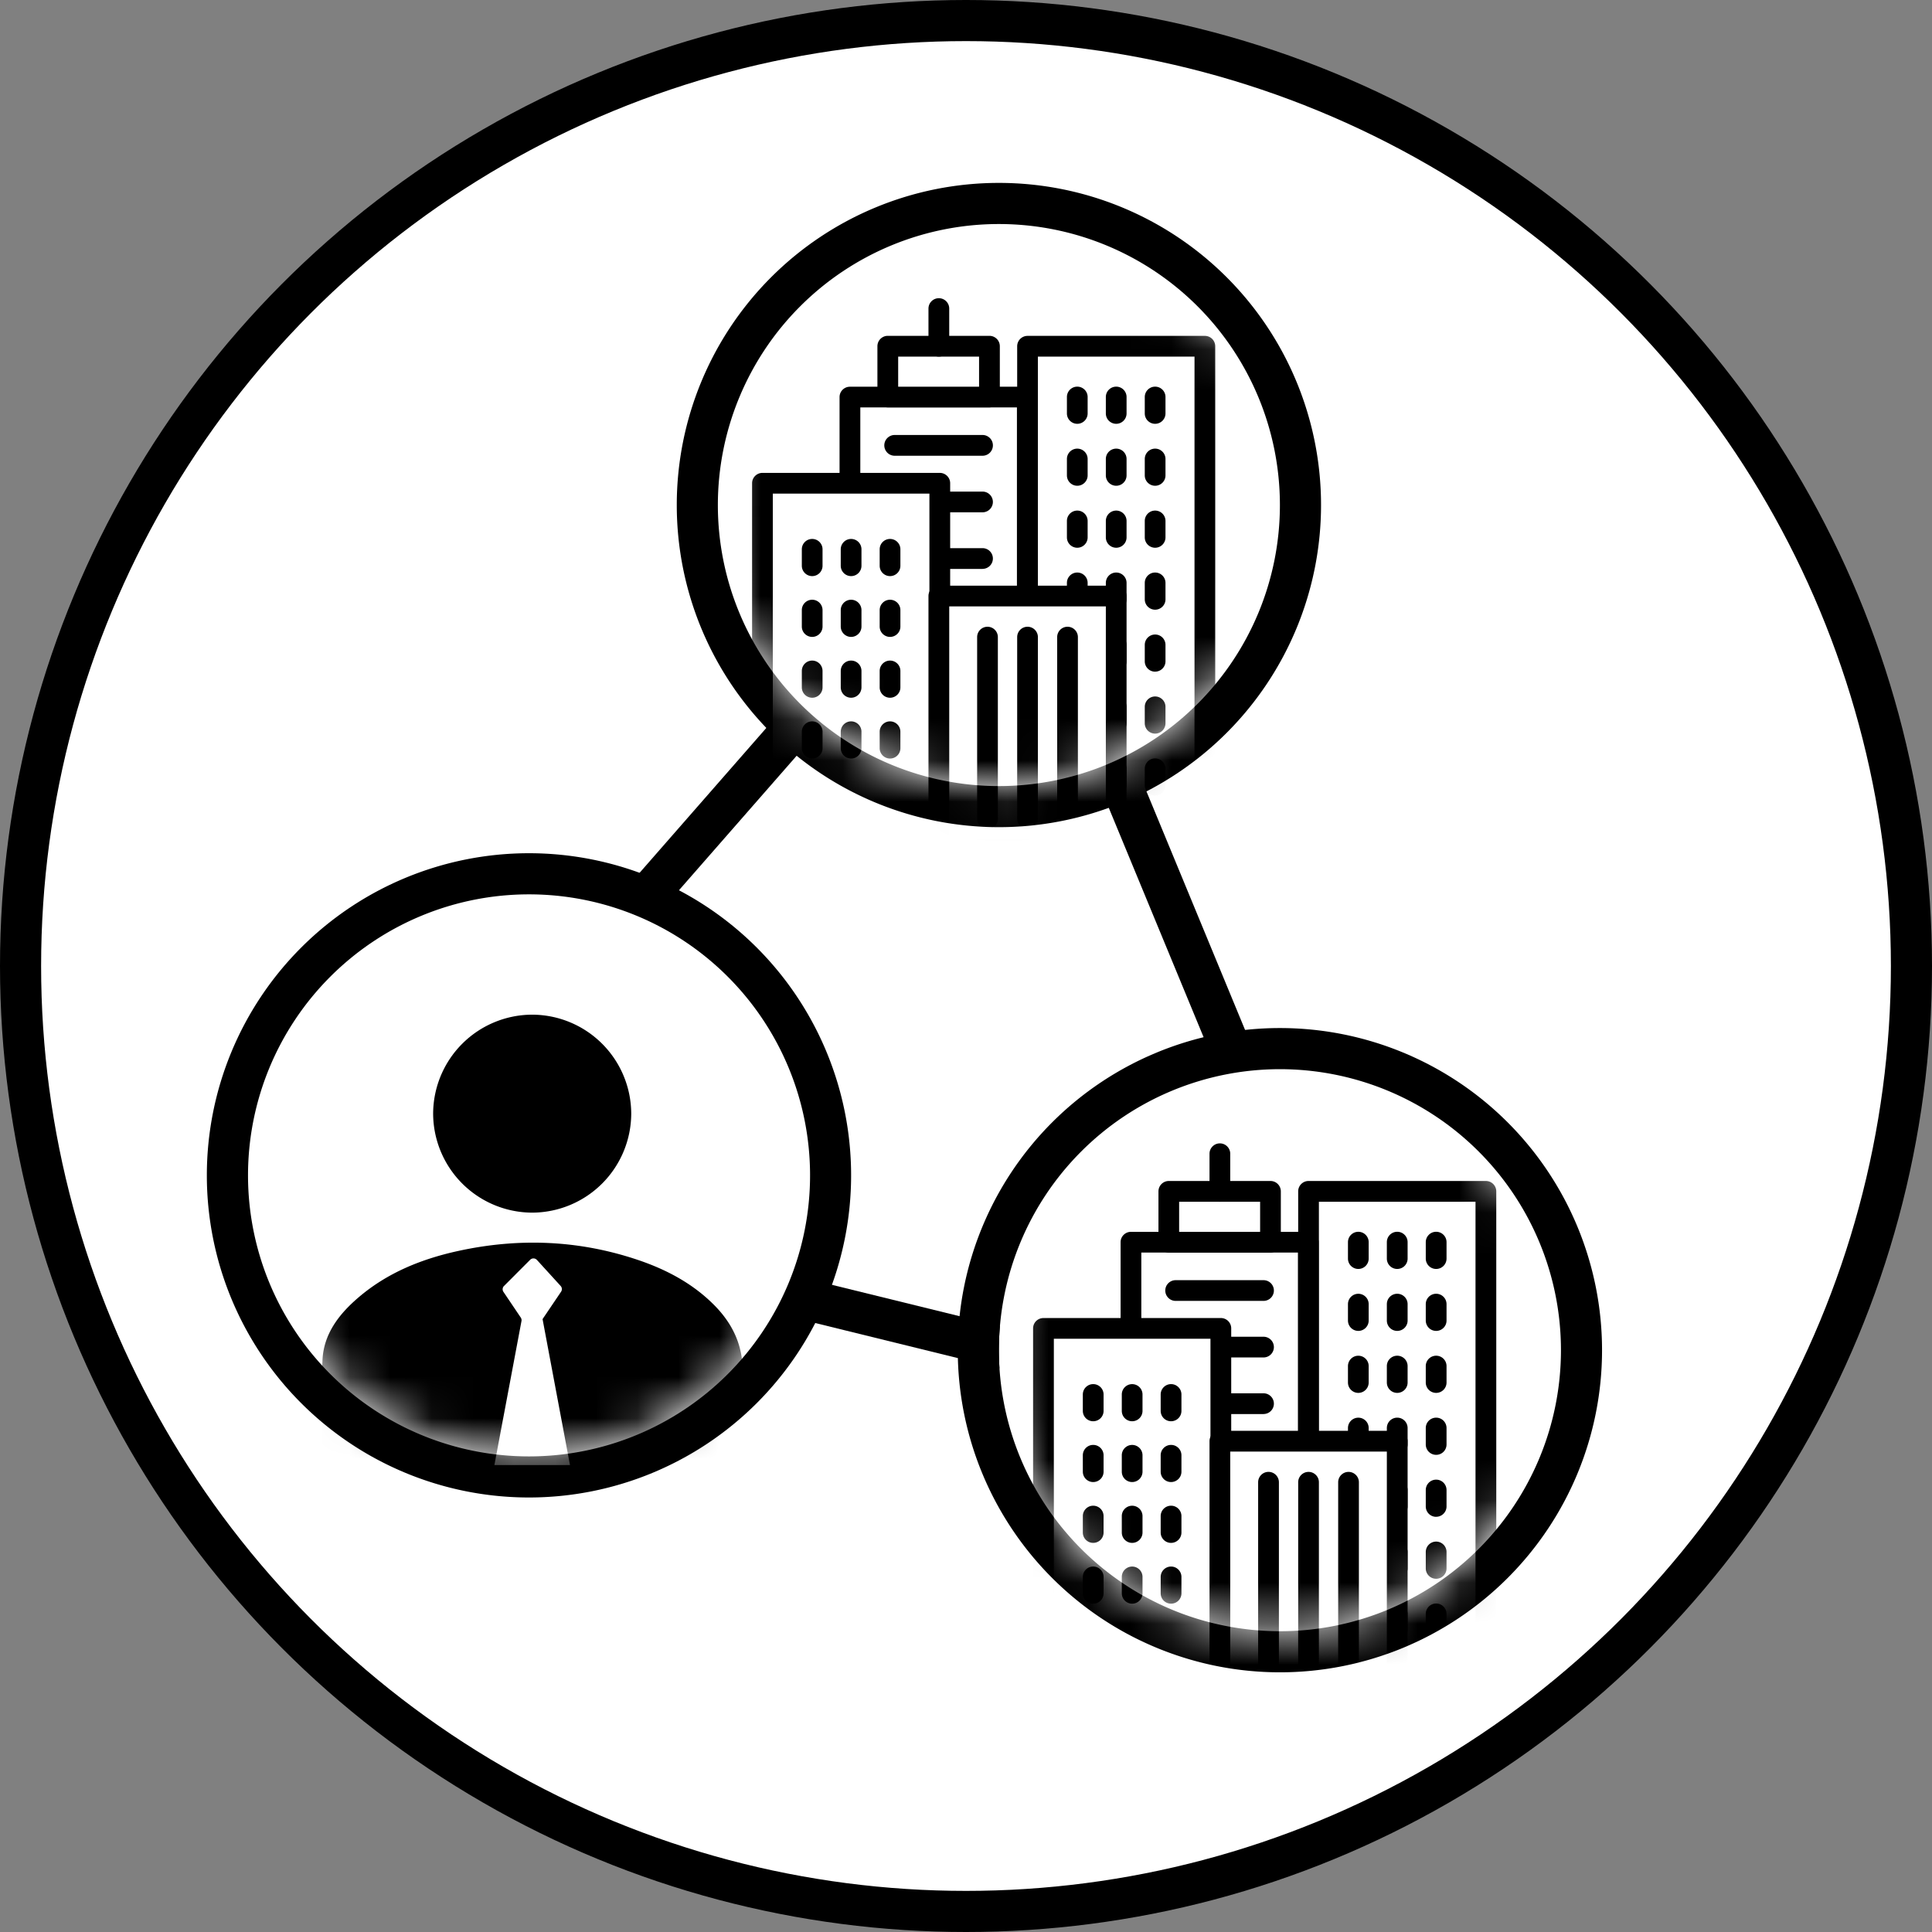 <svg xmlns="http://www.w3.org/2000/svg" fill="none" viewBox="0 0 47 47"><rect x="0" y="0" width="47" height="47" fill="#808080" stroke="none"/><circle cx="23.5" cy="23.5" r="23" fill="#fff" stroke="#000"/><path fill="#000" fill-rule="evenodd" d="M19.768 17.942l-3.656 4.178-.753-.658 3.656-4.179.753.659zM29.376 25.464l-2.699-6.529.924-.382 2.699 6.529-.924.382zM24.495 33.332l-5.31-1.306.239-.97 5.31 1.305-.239.971z" clip-rule="evenodd"/><path fill="#fff" d="M19.705 28.593a6.836 6.836 0 11-13.673 0 6.836 6.836 0 0113.673 0z"/><path fill="#000" fill-rule="evenodd" d="M20.705 28.593a7.836 7.836 0 11-15.673 0 7.836 7.836 0 0115.673 0zM12.87 35.43a6.836 6.836 0 100-13.673 6.836 6.836 0 000 13.673z" clip-rule="evenodd"/><mask id="a" style="mask-type:alpha" width="14" height="15" x="6" y="21" maskUnits="userSpaceOnUse"><circle cx="12.869" cy="28.593" r="6.837" fill="#fff"/></mask><g mask="url(#a)"><path fill="#000" d="M7.837 35.641c0-.86-.028-1.708.008-2.552.028-.64.404-1.123.876-1.526.701-.6 1.53-.934 2.418-1.129 1.472-.323 2.932-.269 4.366.212.704.236 1.352.578 1.88 1.114.449.457.698.993.68 1.65-.017.682-.003 1.365-.003 2.048v.183H7.837zM12.952 29.5a2.417 2.417 0 01-2.415-2.41 2.416 2.416 0 012.404-2.406 2.416 2.416 0 012.415 2.41 2.417 2.417 0 01-2.404 2.406z"/><path fill="#fff" d="M13.866 35.641l-.667-3.551.45-.666a.113.113 0 00-.01-.14l-.577-.633a.114.114 0 00-.165-.004l-.636.637a.113.113 0 00-.014.143l.422.626a.115.115 0 01.018.08l-.66 3.508h1.84-.001z"/></g><path fill="#fff" d="M31.137 12.286a6.836 6.836 0 11-13.673 0 6.836 6.836 0 0113.673 0z"/><path fill="#000" fill-rule="evenodd" d="M32.137 12.286a7.836 7.836 0 11-15.673 0 7.836 7.836 0 0115.673 0zM24.3 19.123a6.836 6.836 0 100-13.673 6.836 6.836 0 000 13.673z" clip-rule="evenodd"/><mask id="b" style="mask-type:alpha" width="15" height="15" x="17" y="5" maskUnits="userSpaceOnUse"><circle cx="24.3" cy="12.286" r="6.836" fill="#fff"/></mask><g mask="url(#b)"><path fill="#fff" d="M29.311 8.422h-4.314v12.246h4.314V8.422z"/><path fill="#000" d="M29.311 20.92h-4.314a.252.252 0 01-.252-.252V8.424c0-.14.113-.253.252-.253h4.314c.14 0 .252.113.252.253v12.246c0 .139-.113.252-.252.252zm-4.062-.504h3.81V8.675h-3.81v11.741z"/><path fill="#000" d="M26.207 10.31a.252.252 0 01-.252-.252v-.4a.252.252 0 01.504 0v.4c0 .139-.113.252-.252.252zM27.154 10.31a.252.252 0 01-.252-.252v-.4a.252.252 0 01.504 0v.4c0 .139-.113.252-.252.252zM28.101 10.31a.252.252 0 01-.252-.252v-.4a.252.252 0 01.504 0v.4c0 .139-.113.252-.252.252zM26.207 11.817a.252.252 0 01-.252-.252v-.399a.252.252 0 01.504 0v.4c0 .138-.113.251-.252.251zM27.154 11.817a.252.252 0 01-.252-.252v-.399a.252.252 0 01.504 0v.4c0 .138-.113.251-.252.251zM28.101 11.817a.252.252 0 01-.252-.252v-.399a.252.252 0 01.504 0v.4c0 .138-.113.251-.252.251zM26.207 13.325a.252.252 0 01-.252-.252v-.4a.252.252 0 01.504 0v.4c0 .139-.113.252-.252.252zM27.154 13.325a.252.252 0 01-.252-.252v-.4a.252.252 0 01.504 0v.4c0 .139-.113.252-.252.252zM28.101 13.325a.252.252 0 01-.252-.252v-.4a.252.252 0 01.504 0v.4c0 .139-.113.252-.252.252zM26.207 14.832a.252.252 0 01-.252-.252v-.4a.252.252 0 01.504 0v.4c0 .139-.113.252-.252.252zM27.154 14.832a.252.252 0 01-.252-.252v-.4a.252.252 0 01.504 0v.4c0 .139-.113.252-.252.252zM28.101 14.832a.252.252 0 01-.252-.252v-.4a.252.252 0 01.504 0v.4c0 .139-.113.252-.252.252zM26.207 16.34a.252.252 0 01-.252-.253v-.399a.252.252 0 01.504 0v.4c0 .138-.113.251-.252.251zM27.154 16.34a.252.252 0 01-.252-.253v-.399a.252.252 0 01.504 0v.4c0 .138-.113.251-.252.251zM28.101 16.34a.252.252 0 01-.252-.253v-.399a.252.252 0 01.504 0v.4c0 .138-.113.251-.252.251zM26.207 17.847a.252.252 0 01-.252-.253v-.399a.252.252 0 01.504 0v.4c0 .139-.113.252-.252.252zM27.154 17.847a.252.252 0 01-.252-.253v-.399a.252.252 0 01.504 0v.4c0 .139-.113.252-.252.252zM28.101 17.847a.252.252 0 01-.252-.253v-.399a.252.252 0 01.504 0v.4c0 .139-.113.252-.252.252zM26.207 19.354a.252.252 0 01-.252-.252v-.4a.252.252 0 01.504 0v.4c0 .139-.113.252-.252.252zM27.154 19.354a.252.252 0 01-.252-.252v-.4a.252.252 0 01.504 0v.4c0 .139-.113.252-.252.252zM28.101 19.354a.252.252 0 01-.252-.252v-.4a.252.252 0 01.504 0v.4c0 .139-.113.252-.252.252z"/><path fill="#fff" d="M24.99 9.659h-4.314v11.01h4.315V9.658z"/><path fill="#000" d="M24.99 20.92h-4.314a.252.252 0 01-.252-.252V9.659c0-.138.113-.251.252-.251h4.315c.14 0 .252.113.252.252v11.01c0 .139-.113.252-.252.252zm-4.061-.504h3.81V9.911h-3.81v10.505z"/><path fill="#fff" d="M24.07 8.422h-2.472V9.66h2.473V8.422z"/><path fill="#000" d="M24.07 9.911h-2.473a.252.252 0 01-.252-.252V8.423c0-.14.113-.253.252-.253h2.473c.14 0 .253.113.253.253v1.236c0 .14-.113.252-.253.252zm-2.22-.504h1.968v-.732H21.85v.732zM23.902 11.087h-2.137a.252.252 0 010-.505h2.137a.252.252 0 010 .505zM23.902 12.463h-2.137a.252.252 0 010-.504h2.137a.252.252 0 010 .504zM23.902 13.84h-2.137a.252.252 0 010-.505h2.137a.252.252 0 010 .504z"/><path fill="#fff" d="M22.863 11.756h-4.315v8.913h4.315v-8.913z"/><path fill="#000" d="M22.863 20.92h-4.315a.252.252 0 01-.252-.252v-8.912c0-.14.113-.252.252-.252h4.315c.139 0 .252.113.252.252v8.912c0 .14-.113.253-.252.253zm-4.063-.504h3.81v-8.408H18.8v8.408z"/><path fill="#fff" d="M27.154 14.5h-4.315v6.169h4.315v-6.17z"/><path fill="#000" d="M27.154 20.92H22.84a.252.252 0 01-.253-.251v-6.17c0-.139.113-.251.253-.251h4.314c.14 0 .252.113.252.252v6.169c0 .139-.113.252-.252.252zm-4.062-.503h3.81v-5.665h-3.81v5.665zM22.84 8.675a.252.252 0 01-.253-.253v-.915a.252.252 0 01.505 0v.915c0 .14-.113.253-.252.253z"/><path fill="#000" d="M24.023 20.171a.252.252 0 01-.252-.252v-4.42a.252.252 0 01.504 0v4.42c0 .14-.113.252-.252.252zM24.997 20.171a.252.252 0 01-.252-.252v-4.42a.252.252 0 01.504 0v4.42c0 .14-.113.252-.252.252zM25.97 20.171a.252.252 0 01-.252-.252v-4.42a.252.252 0 01.504 0v4.42c0 .14-.113.252-.252.252zM19.758 14.015a.252.252 0 01-.252-.252v-.4a.252.252 0 01.504 0v.4c0 .14-.113.252-.252.252zM20.705 14.015a.252.252 0 01-.252-.252v-.4a.252.252 0 01.504 0v.4c0 .14-.113.252-.252.252zM21.652 14.015a.252.252 0 01-.252-.252v-.4a.252.252 0 01.504 0v.4c0 .14-.113.252-.252.252zM19.758 15.494a.252.252 0 01-.252-.252v-.4a.252.252 0 01.504 0v.4c0 .14-.113.252-.252.252zM20.705 15.494a.252.252 0 01-.252-.252v-.4a.252.252 0 01.504 0v.4c0 .14-.113.252-.252.252zM21.652 15.494a.252.252 0 01-.252-.252v-.4a.252.252 0 01.504 0v.4c0 .14-.113.252-.252.252zM19.758 16.974a.252.252 0 01-.252-.253v-.399a.252.252 0 01.504 0v.4c0 .139-.113.252-.252.252zM20.705 16.974a.252.252 0 01-.252-.253v-.399a.252.252 0 01.504 0v.4c0 .139-.113.252-.252.252zM21.652 16.974a.252.252 0 01-.252-.253v-.399a.252.252 0 01.504 0v.4c0 .139-.113.252-.252.252zM19.758 18.453a.252.252 0 01-.252-.252v-.4a.252.252 0 01.504 0v.4c0 .14-.113.252-.252.252zM20.705 18.453a.252.252 0 01-.252-.252v-.4a.252.252 0 01.504 0v.4c0 .14-.113.252-.252.252zM21.652 18.453a.252.252 0 01-.252-.252v-.4a.252.252 0 01.504 0v.4c0 .14-.113.252-.252.252z"/></g><path fill="#fff" d="M37.973 32.846a6.836 6.836 0 11-13.673 0 6.836 6.836 0 0113.673 0z"/><path fill="#000" fill-rule="evenodd" d="M38.973 32.846a7.836 7.836 0 11-15.673 0 7.836 7.836 0 0115.673 0zm-7.836 6.837a6.836 6.836 0 100-13.673 6.836 6.836 0 000 13.673z" clip-rule="evenodd"/><mask id="c" style="mask-type:alpha" width="14" height="14" x="24" y="26" maskUnits="userSpaceOnUse"><circle cx="31.137" cy="32.846" r="6.836" fill="#fff"/></mask><g mask="url(#c)"><path fill="#fff" d="M36.148 28.982h-4.315v12.246h4.315V28.982z"/><path fill="#000" d="M36.148 41.48h-4.315a.252.252 0 01-.252-.251V28.983c0-.14.113-.253.252-.253h4.315c.139 0 .252.113.252.253v12.246c0 .139-.113.252-.252.252zm-4.063-.503h3.81V29.235h-3.81v11.742z"/><path fill="#000" d="M33.044 30.87a.252.252 0 01-.252-.252v-.4a.252.252 0 01.504 0v.4c0 .14-.113.252-.252.252zM33.99 30.87a.252.252 0 01-.252-.252v-.4a.252.252 0 01.505 0v.4c0 .14-.113.252-.253.252zM34.938 30.87a.252.252 0 01-.253-.252v-.4a.252.252 0 01.505 0v.4c0 .14-.113.252-.252.252zM33.044 32.377a.252.252 0 01-.252-.252v-.399a.252.252 0 01.504 0v.4c0 .138-.113.251-.252.251zM33.99 32.377a.252.252 0 01-.252-.252v-.399a.252.252 0 01.505 0v.4c0 .138-.113.251-.253.251zM34.938 32.377a.252.252 0 01-.253-.252v-.399a.252.252 0 01.505 0v.4c0 .138-.113.251-.252.251zM33.044 33.885a.252.252 0 01-.252-.252v-.4a.252.252 0 01.504 0v.4c0 .139-.113.252-.252.252zM33.99 33.885a.252.252 0 01-.252-.252v-.4a.252.252 0 01.505 0v.4c0 .139-.113.252-.253.252zM34.938 33.885a.252.252 0 01-.253-.252v-.4a.252.252 0 01.505 0v.4c0 .139-.113.252-.252.252zM33.044 35.392a.252.252 0 01-.252-.252v-.4a.252.252 0 01.504 0v.4c0 .14-.113.252-.252.252zM33.99 35.392a.252.252 0 01-.252-.252v-.4a.252.252 0 01.505 0v.4c0 .14-.113.252-.253.252zM34.938 35.392a.252.252 0 01-.253-.252v-.4a.252.252 0 01.505 0v.4c0 .14-.113.252-.252.252zM33.044 36.9a.252.252 0 01-.252-.253v-.399a.252.252 0 01.504 0v.4c0 .138-.113.251-.252.251zM33.99 36.9a.252.252 0 01-.252-.253v-.399a.252.252 0 01.505 0v.4c0 .138-.113.251-.253.251zM34.938 36.9a.252.252 0 01-.253-.253v-.399a.252.252 0 01.505 0v.4c0 .138-.113.251-.252.251zM33.044 38.407a.252.252 0 01-.252-.252v-.4a.252.252 0 01.504 0v.4c0 .139-.113.252-.252.252zM33.99 38.407a.252.252 0 01-.252-.252v-.4a.252.252 0 01.505 0v.4c0 .139-.113.252-.253.252zM34.938 38.407a.252.252 0 01-.253-.252v-.4a.252.252 0 01.505 0v.4c0 .139-.113.252-.252.252zM33.044 39.914a.252.252 0 01-.252-.252v-.4a.252.252 0 01.504 0v.4c0 .139-.113.252-.252.252zM33.99 39.914a.252.252 0 01-.252-.252v-.4a.252.252 0 01.505 0v.4c0 .139-.113.252-.253.252zM34.938 39.914a.252.252 0 01-.253-.252v-.4a.252.252 0 01.505 0v.4c0 .139-.113.252-.252.252z"/><path fill="#fff" d="M31.827 30.219h-4.314v11.01h4.314v-11.01z"/><path fill="#000" d="M31.827 41.48h-4.314a.252.252 0 01-.252-.252v-11.01c0-.138.113-.251.252-.251h4.314c.14 0 .253.113.253.252v11.01c0 .139-.113.252-.253.252zm-4.062-.504h3.81V30.471h-3.81v10.505z"/><path fill="#fff" d="M30.907 28.982h-2.473v1.237h2.473v-1.237z"/><path fill="#000" d="M30.907 30.471h-2.473a.252.252 0 01-.252-.252v-1.236c0-.14.113-.253.252-.253h2.473c.139 0 .252.113.252.253v1.236c0 .14-.113.252-.252.252zm-2.221-.504h1.969v-.732h-1.97v.732zM30.739 31.647H28.6a.252.252 0 010-.504h2.138a.252.252 0 010 .504zM30.739 33.023H28.6a.252.252 0 010-.504h2.138a.252.252 0 010 .504zM30.739 34.4H28.6a.252.252 0 010-.505h2.138a.252.252 0 010 .504z"/><path fill="#fff" d="M29.7 32.316h-4.315v8.913h4.314v-8.913z"/><path fill="#000" d="M29.699 41.48h-4.315a.252.252 0 01-.252-.252v-8.912c0-.14.113-.252.252-.252H29.7c.14 0 .252.113.252.252v8.912c0 .14-.113.253-.252.253zm-4.062-.504h3.81v-8.408h-3.81v8.408z"/><path fill="#fff" d="M33.99 35.06h-4.314v6.169h4.314v-6.17z"/><path fill="#000" d="M33.99 41.48h-4.314a.252.252 0 01-.252-.251v-6.17c0-.138.113-.251.252-.251h4.314c.14 0 .253.113.253.252v6.169c0 .139-.113.252-.253.252zm-4.062-.503h3.81v-5.665h-3.81v5.665zM29.676 29.235a.252.252 0 01-.252-.252v-.916a.252.252 0 01.504 0v.916c0 .139-.113.252-.252.252z"/><path fill="#000" d="M30.86 40.731a.252.252 0 01-.253-.252v-4.42a.252.252 0 01.505 0v4.42c0 .14-.113.252-.252.252zM31.833 40.731a.252.252 0 01-.252-.252v-4.42a.252.252 0 01.504 0v4.42c0 .14-.113.252-.252.252zM32.806 40.731a.252.252 0 01-.252-.252v-4.42a.252.252 0 01.504 0v4.42c0 .14-.112.252-.252.252zM26.594 34.575a.252.252 0 01-.252-.252v-.399a.252.252 0 01.505 0v.399c0 .14-.113.252-.253.252zM27.542 34.575a.252.252 0 01-.252-.252v-.399a.252.252 0 01.504 0v.399c0 .14-.113.252-.252.252zM28.488 34.575a.252.252 0 01-.252-.252v-.399a.252.252 0 01.505 0v.399c0 .14-.113.252-.253.252zM26.594 36.054a.252.252 0 01-.252-.252v-.399a.252.252 0 01.505 0v.399c0 .14-.113.252-.253.252zM27.542 36.054a.252.252 0 01-.252-.252v-.399a.252.252 0 01.504 0v.399c0 .14-.113.252-.252.252zM28.488 36.054a.252.252 0 01-.252-.252v-.399a.252.252 0 01.505 0v.399c0 .14-.113.252-.253.252zM26.594 37.534a.252.252 0 01-.252-.252v-.4a.252.252 0 01.505 0v.4c0 .139-.113.252-.253.252zM27.542 37.534a.252.252 0 01-.252-.252v-.4a.252.252 0 01.504 0v.4c0 .139-.113.252-.252.252zM28.488 37.534a.252.252 0 01-.252-.252v-.4a.252.252 0 01.505 0v.4c0 .139-.113.252-.253.252zM26.594 39.013a.252.252 0 01-.252-.252v-.399a.252.252 0 01.505 0v.399c0 .14-.113.252-.253.252zM27.542 39.013a.252.252 0 01-.252-.252v-.399a.252.252 0 01.504 0v.399c0 .14-.113.252-.252.252zM28.488 39.013a.252.252 0 01-.252-.252v-.399a.252.252 0 01.505 0v.399c0 .14-.113.252-.253.252z"/></g></svg>